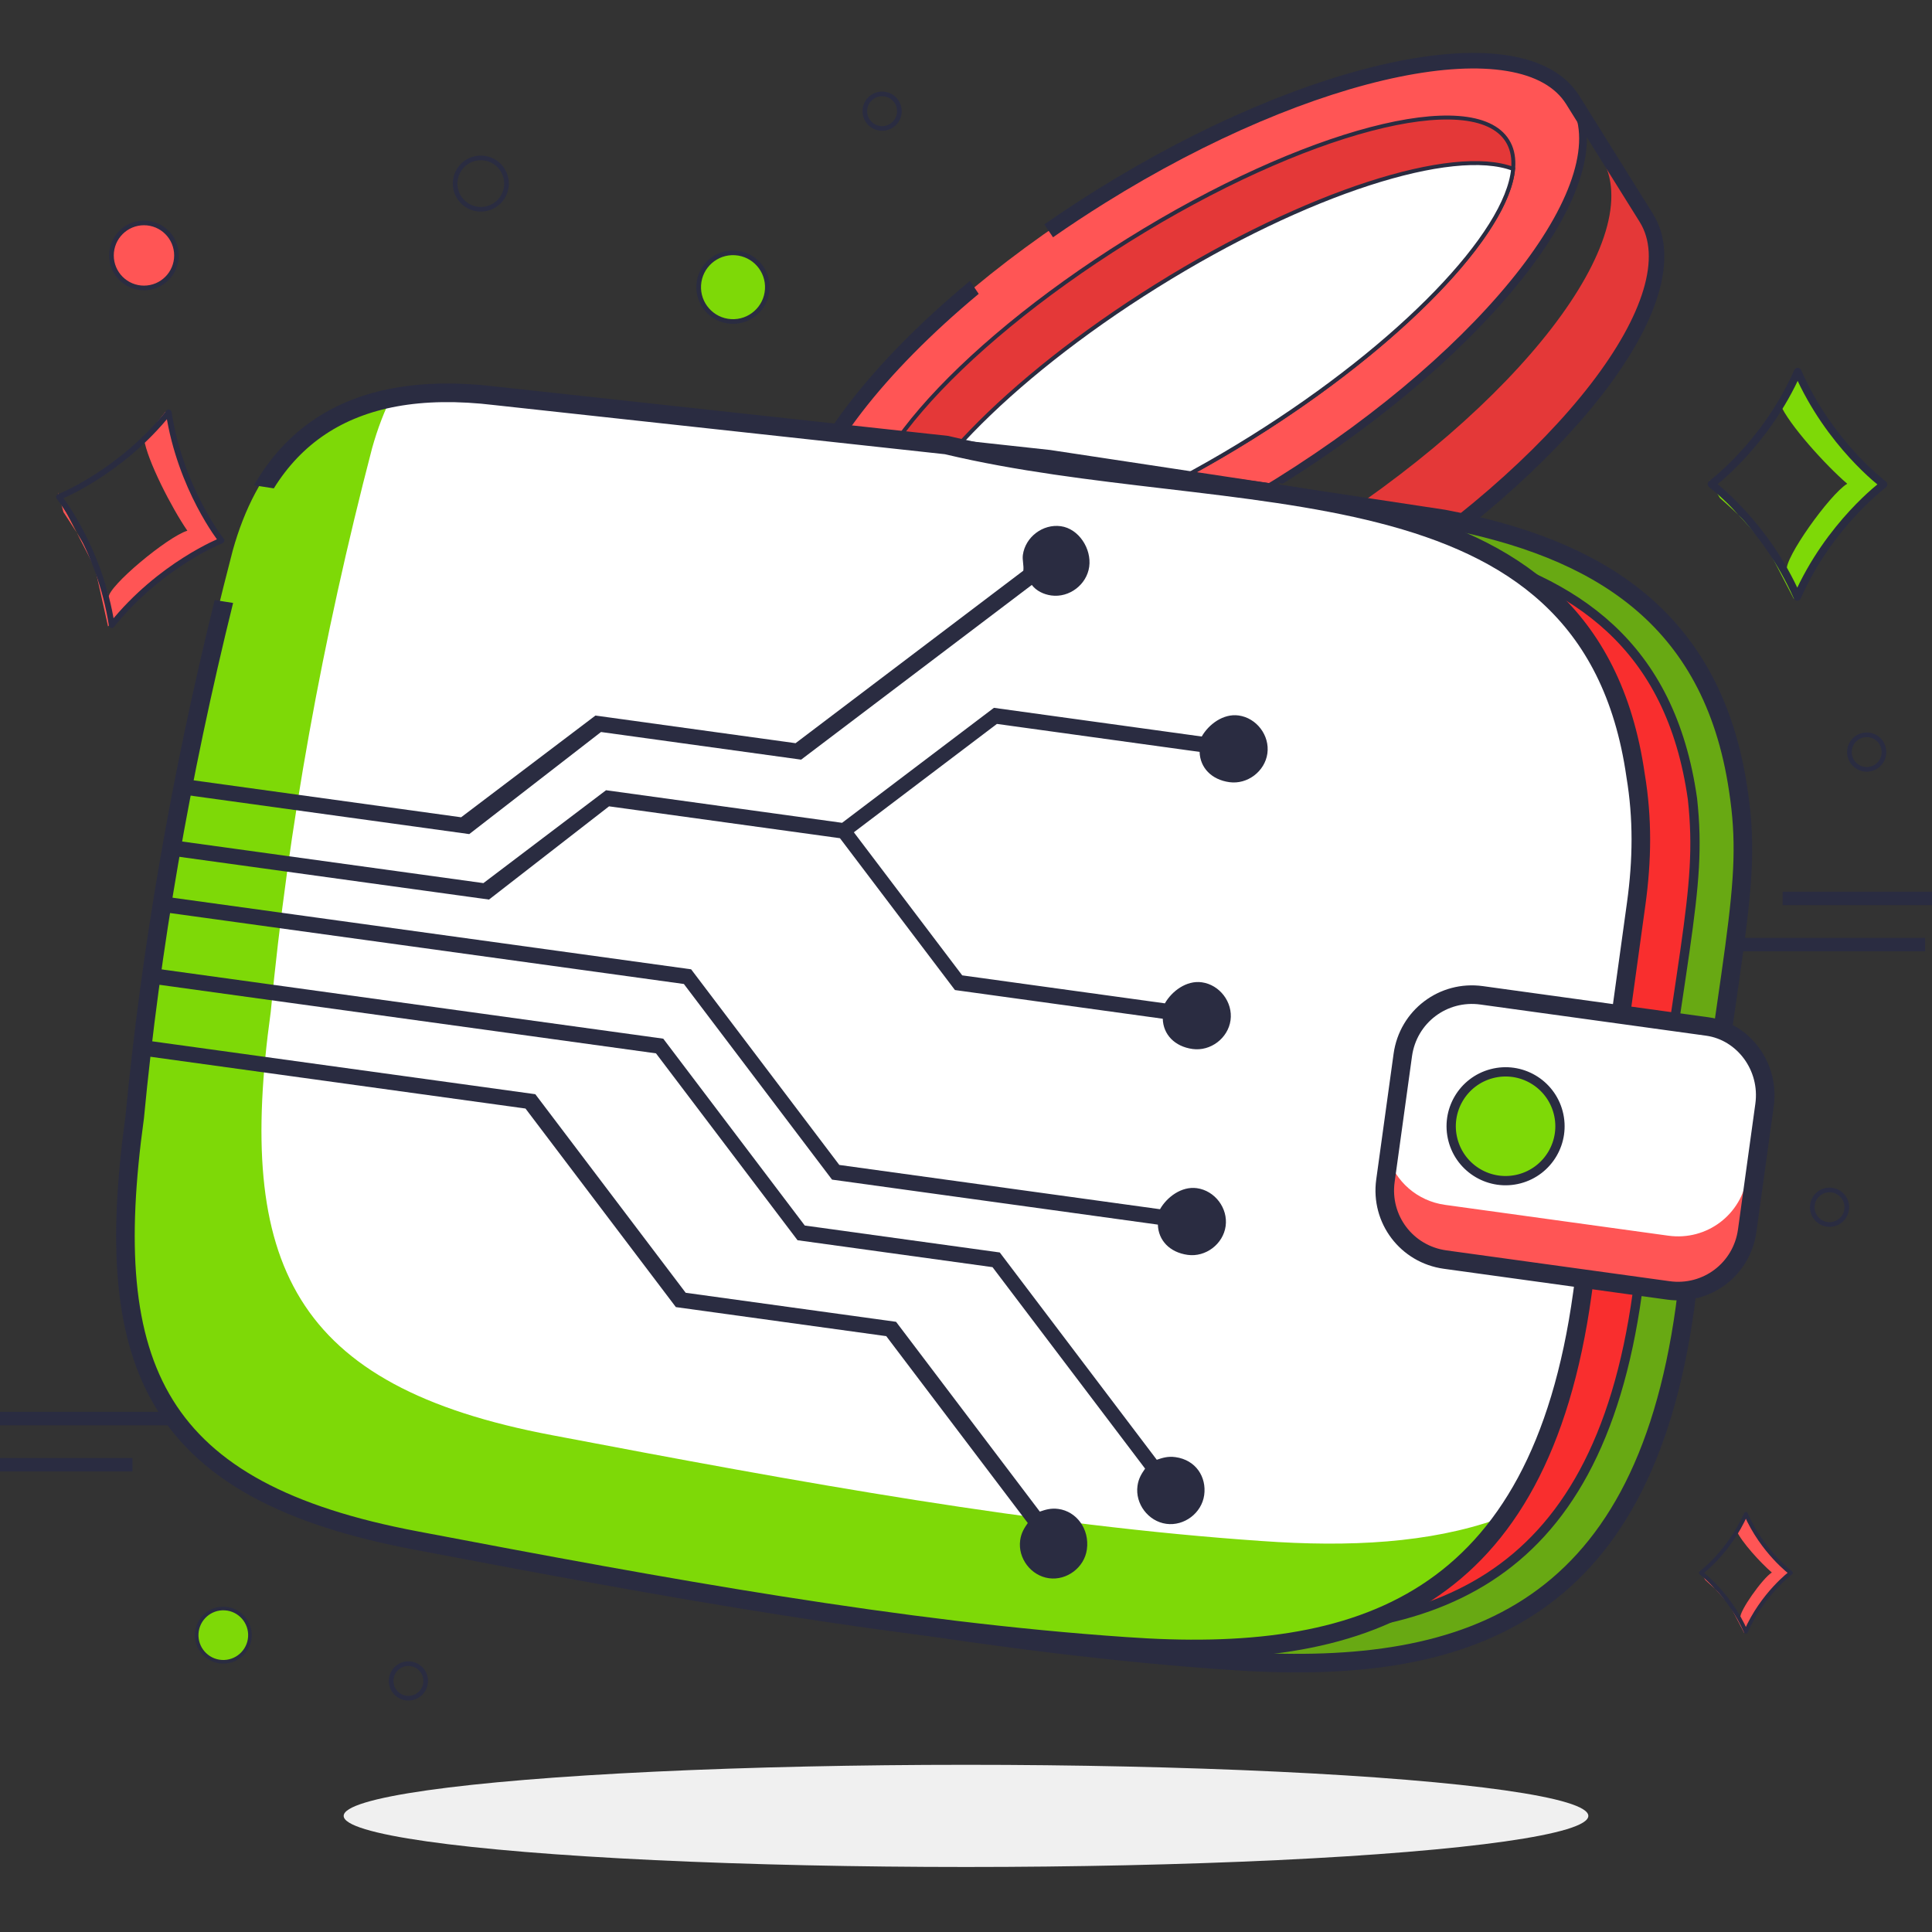 <?xml version="1.0" encoding="UTF-8"?> <svg xmlns="http://www.w3.org/2000/svg" width="208" height="208" viewBox="0 0 208 208" fill="none"><rect x="0" y="0" width="208" height="208" fill="#333333" stroke="none"/><g clip-path="url(#clip0_41_7713)"><path fill-rule="evenodd" clip-rule="evenodd" d="M167.606 9.286L172.373 16.923C177.663 25.401 163.483 43.8 140.699 58.019C119.408 71.307 98.139 76.242 91.126 69.913L94.277 74.962C99.568 83.439 122.327 78.785 145.11 64.566C167.894 50.346 182.073 31.947 176.784 23.47L168.866 10.784C168.52 10.229 168.098 9.73 167.606 9.286Z" fill="#E43838"></path><path d="M118.489 21.165C141.271 6.946 164.03 2.291 169.321 10.768C174.612 19.246 160.431 37.646 137.648 51.865C114.864 66.084 92.106 70.738 86.814 62.26C81.525 53.783 95.704 35.384 118.489 21.165Z" fill="#FF5555"></path><path d="M121.433 25.883C140.332 14.088 158.623 9.287 162.287 15.159C165.951 21.031 153.603 35.353 134.704 47.147C115.806 58.941 97.515 63.742 93.85 57.87C90.186 51.998 102.535 37.677 121.433 25.883Z" fill="#E43838" stroke="#2A2C41" stroke-width="0.425"></path><path d="M162.903 18.182C162.268 25.096 150.889 37.047 134.706 47.147C118.524 57.246 102.788 62.216 96.298 59.75C96.934 52.837 108.312 40.885 124.495 30.785C140.677 20.686 156.413 15.715 162.903 18.182Z" fill="white" stroke="#2A2C41" stroke-width="0.425"></path><path opacity="0.3" d="M121.568 36.761C121.568 36.761 134.31 26.401 145.593 22.689C156.875 18.978 154.463 22.434 142.423 30.091C130.383 37.748 116.771 41.539 121.568 36.761Z" fill="url(#paint0_linear_41_7713)"></path><path fill-rule="evenodd" clip-rule="evenodd" d="M118.934 21.874C130.263 14.803 141.555 10.131 150.634 8.275C155.176 7.345 159.119 7.131 162.216 7.642C165.315 8.153 167.464 9.37 168.613 11.211L176.531 23.896C177.679 25.737 177.828 28.202 176.926 31.211C176.024 34.217 174.099 37.664 171.268 41.337C165.612 48.676 156.454 56.768 145.124 63.839C133.794 70.91 122.502 75.582 113.423 77.438C108.881 78.367 104.938 78.582 101.841 78.071C98.742 77.559 96.593 76.343 95.444 74.502L87.526 61.816C86.377 59.975 86.229 57.51 87.131 54.502C88.033 51.495 89.958 48.048 92.788 44.376C95.959 40.262 100.23 35.911 105.367 31.637L104.423 30.246C99.147 34.623 94.743 39.097 91.463 43.354C88.561 47.119 86.509 50.749 85.528 54.021C84.547 57.291 84.611 60.305 86.106 62.703L94.024 75.388C95.52 77.785 98.2 79.166 101.569 79.722C104.939 80.278 109.102 80.03 113.758 79.078C123.078 77.172 134.556 72.407 146.01 65.259C157.464 58.111 166.787 49.893 172.594 42.358C175.495 38.594 177.547 34.963 178.529 31.691C179.509 28.421 179.446 25.407 177.95 23.01L170.033 10.325C168.537 7.927 165.857 6.546 162.488 5.991C159.118 5.434 154.955 5.683 150.299 6.635C140.979 8.541 129.501 13.306 118.047 20.454C116.112 21.662 114.236 22.901 112.429 24.162L113.369 25.546C115.157 24.299 117.014 23.072 118.934 21.874Z" fill="#2A2C41"></path><path fill-rule="evenodd" clip-rule="evenodd" d="M92.312 65.638C92.032 65.85 92.112 66.285 92.453 66.368C92.861 66.468 93.283 66.554 93.719 66.626C97.021 67.17 101.129 66.931 105.757 65.984C114.92 64.11 126.211 59.447 137.515 52.441C137.712 52.32 137.772 52.061 137.65 51.865C137.772 52.061 138.031 52.12 138.226 51.998C149.486 44.921 158.636 36.827 164.345 29.42C167.229 25.678 169.249 22.093 170.21 18.887C171.171 15.683 171.087 12.806 169.677 10.547C169.201 9.783 168.594 9.124 167.871 8.566C167.728 8.455 167.529 8.459 167.385 8.568C167.161 8.739 167.171 9.081 167.393 9.255C168.03 9.753 168.557 10.332 168.968 10.991C170.204 12.971 170.331 15.573 169.409 18.647C168.487 21.72 166.531 25.213 163.682 28.909C157.988 36.297 148.788 44.42 137.428 51.51C126.067 58.6 114.728 63.295 105.589 65.164C101.018 66.099 97.02 66.322 93.855 65.8C93.448 65.733 93.056 65.654 92.68 65.562C92.552 65.531 92.416 65.558 92.312 65.638Z" fill="#2A2C41"></path><ellipse cx="104" cy="195.5" rx="67" ry="5.5" fill="#F0F0F0"></ellipse><path d="M181.406 140.804C176.791 174.226 157.617 180.586 132.252 178.773C107.992 177.113 82.732 172.499 55.854 167.381C27.87 162.11 21.814 148.888 25.551 121.819C27.43 102.093 31.081 81.767 36.465 61.117C39.801 49.192 48.089 42.174 64.424 44.148L112.953 49.44L155.414 55.866C171.873 58.983 184.369 66.338 187.138 85.017C188.765 95.656 186.345 100.952 181.406 140.804Z" fill="#68A913" stroke="#2A2C41" stroke-width="2"></path><path d="M176.272 139.251C171.887 171.016 153.617 176.938 129.633 175.316C106.754 173.846 82.6 169.385 57.102 164.457C30.499 159.377 24.881 147.06 28.466 121.095C30.231 102.198 33.729 82.977 38.961 63.432C42.22 52.06 50.155 45.556 65.7 47.139L111.743 52.089C141.193 58.97 177.522 52.726 182.214 86.026C183.327 96.313 180.907 101.609 176.272 139.251Z" fill="#F92E2E" stroke="#2A2C41"></path><path d="M176.154 97.293L170.357 139.278C165.743 172.701 146.568 179.061 121.203 177.248C96.943 175.587 71.684 170.974 44.805 165.855C16.821 160.584 10.765 147.363 14.503 120.293C16.382 100.567 20.032 80.241 25.417 59.592C28.752 47.667 37.04 40.648 53.375 42.622L101.904 47.915C132.697 55.263 171.075 48.458 176.089 83.491C176.86 88.101 176.803 92.597 176.154 97.293Z" fill="white"></path><path fill-rule="evenodd" clip-rule="evenodd" d="M161.216 163.543C153.911 166.123 145.309 166.584 135.847 165.907C111.587 164.247 86.327 159.633 59.448 154.515C31.465 149.243 25.409 136.022 29.146 108.952C31.025 89.226 34.676 68.901 40.06 48.251C40.65 46.143 41.395 44.188 42.311 42.408C32.88 44.087 27.569 50.281 25.061 59.251C19.676 79.901 16.025 100.226 14.146 119.952C10.409 147.022 16.465 160.243 44.449 165.515C71.327 170.633 96.587 175.247 120.847 176.907C137.994 178.133 152.312 175.623 161.216 163.543Z" fill="#7ED907"></path><g opacity="0.3"><path d="M162.09 124.082C162.459 123.803 162.229 122.88 161.579 122.02C160.928 121.161 160.102 120.691 159.733 120.97C159.365 121.248 159.594 122.171 160.245 123.031C160.896 123.89 161.722 124.36 162.09 124.082Z" fill="white"></path></g><path d="M126.549 156.875C125.721 156.76 125.13 156.96 124.539 157.16L107.636 134.841L86.643 131.942L71.406 111.824L16.714 104.272L16.485 105.93L70.624 113.405L85.862 133.523L106.854 136.422L123.282 158.113C122.929 158.627 122.577 159.141 122.463 159.97C122.196 161.903 123.624 163.789 125.558 164.056C127.491 164.323 129.377 162.895 129.644 160.961C129.911 159.028 128.759 157.18 126.549 156.875Z" fill="#2A2C41"></path><path d="M113.956 162.455C113.128 162.34 112.537 162.54 111.947 162.74L96.471 142.307L73.821 139.18L57.632 117.803L15.646 112.007L15.418 113.664L56.574 119.346L72.764 140.723L95.414 143.85L110.651 163.969C110.299 164.483 109.946 164.997 109.832 165.826C109.565 167.759 110.993 169.646 112.927 169.913C114.86 170.18 116.746 168.751 117.013 166.818C117.319 164.608 115.89 162.722 113.956 162.455Z" fill="#2A2C41"></path><path d="M64.705 78.809L86.25 81.784L111.084 62.975C111.56 63.604 112.351 63.994 113.179 64.109C115.113 64.376 116.999 62.947 117.266 61.014C117.533 59.08 116.142 56.918 114.209 56.651C112.275 56.384 110.389 57.812 110.122 59.746C110.046 60.298 110.246 60.889 110.17 61.441L85.65 80.012L64.105 77.037L49.644 87.989L20.089 83.908L19.86 85.566L50.52 89.799L64.705 78.809Z" fill="#2A2C41"></path><path d="M65.57 86.81L90.43 90.242L102.81 106.589L125.184 109.678C125.232 111.373 126.46 112.669 128.394 112.936C130.327 113.203 132.213 111.774 132.48 109.841C132.747 107.907 131.319 106.021 129.385 105.754C127.728 105.525 126.156 106.716 125.413 108.021L103.592 105.008L91.926 89.604L107.329 77.938L129.15 80.951C129.198 82.647 130.426 83.942 132.36 84.209C134.293 84.476 136.18 83.048 136.447 81.114C136.714 79.181 135.285 77.294 133.351 77.028C131.694 76.799 130.122 77.989 129.379 79.294L107.005 76.205L90.659 88.585L65.247 85.076L52.044 95.076L18.897 90.499L18.669 92.157L52.644 96.848L65.57 86.81Z" fill="#2A2C41"></path><path d="M89.577 126.999L124.657 131.843C124.705 133.538 125.933 134.834 127.867 135.101C129.8 135.368 131.686 133.939 131.953 132.006C132.22 130.072 130.792 128.186 128.858 127.919C127.201 127.69 125.629 128.881 124.886 130.185L90.359 125.418L74.407 104.356L17.782 96.538L17.553 98.195L73.626 105.937L89.577 126.999Z" fill="#2A2C41"></path><path fill-rule="evenodd" clip-rule="evenodd" d="M102.136 46.942L102.075 46.928L53.495 41.629L53.489 41.629C45.169 40.624 38.755 41.894 33.969 45.061C31.199 46.894 29.022 49.332 27.348 52.245L29.479 52.578C30.959 50.195 32.808 48.228 35.073 46.729C39.348 43.9 45.243 42.647 53.255 43.615L101.733 48.902C109.392 50.724 117.502 51.679 125.388 52.608L125.664 52.64C133.685 53.585 141.457 54.511 148.416 56.29C155.37 58.067 161.422 60.675 166.035 64.922C170.629 69.15 173.874 75.072 175.1 83.633L175.101 83.645L175.103 83.656C175.854 88.149 175.801 92.541 175.164 97.156L169.367 139.142C167.084 155.677 161.234 165.307 153.017 170.638C144.755 175.998 133.891 177.152 121.275 176.25L121.272 176.25C97.08 174.594 71.877 169.992 44.992 164.873L44.99 164.872C31.105 162.257 22.935 157.716 18.609 150.722C14.258 143.689 13.63 133.921 15.493 120.43L15.496 120.409L15.498 120.388C17.218 102.334 20.427 83.771 25.096 64.913L23.113 64.603C18.446 83.485 15.234 102.08 13.509 120.177C11.638 133.745 12.171 144.116 16.908 151.775C21.672 159.476 30.521 164.182 44.619 166.838C71.49 171.955 96.805 176.58 121.133 178.245C133.881 179.157 145.287 178.037 154.106 172.315C162.972 166.564 169.016 156.302 171.348 139.415L177.145 97.43C177.804 92.657 177.866 88.062 177.078 83.338C175.795 74.388 172.363 68.028 167.39 63.45C162.435 58.89 156.027 56.171 148.911 54.352C141.8 52.534 133.89 51.595 125.898 50.654L125.679 50.628C117.731 49.692 109.698 48.747 102.136 46.942Z" fill="#2A2C41"></path><path d="M189.973 118.963L188.104 132.497C187.532 136.641 183.76 139.498 179.616 138.926L155.585 135.608C151.442 135.036 148.585 131.263 149.157 127.12L151.026 113.585C151.598 109.442 155.37 106.585 159.513 107.157L183.821 110.513C187.688 111.047 190.545 114.819 189.973 118.963Z" fill="white"></path><path fill-rule="evenodd" clip-rule="evenodd" d="M189.729 114.837L188.104 126.606C187.532 130.75 183.76 133.607 179.616 133.035L155.585 129.717C152.562 129.299 150.224 127.178 149.403 124.452L149.157 126.229C148.585 130.372 151.442 134.144 155.585 134.716L179.616 138.034C183.76 138.606 187.532 135.749 188.104 131.606L189.973 118.071C190.128 116.947 190.031 115.849 189.729 114.837Z" fill="#FF5555"></path><path fill-rule="evenodd" clip-rule="evenodd" d="M159.377 108.148C155.78 107.651 152.513 110.126 152.016 113.722L150.148 127.257C149.651 130.853 152.126 134.121 155.722 134.617L179.753 137.935C183.349 138.432 186.617 135.957 187.113 132.361L188.982 118.826C189.482 115.205 186.98 111.959 183.684 111.504L159.377 108.148ZM150.035 113.449C150.683 108.758 154.96 105.519 159.65 106.166L183.958 109.523C188.396 110.135 191.608 114.433 190.963 119.099L189.095 132.634C188.447 137.325 184.17 140.564 179.48 139.916L155.449 136.598C150.758 135.951 147.519 131.674 148.166 126.983L150.035 113.449Z" fill="#2A2C41"></path><path d="M163.572 126.918C166.701 126.1 168.574 122.9 167.756 119.771C166.938 116.643 163.738 114.769 160.61 115.588C157.481 116.406 155.608 119.605 156.426 122.734C157.244 125.863 160.443 127.736 163.572 126.918Z" fill="#7ED907" stroke="#2A2C41"></path><path d="M8.254 57.334C7.714 56.474 7.211 55.71 6.833 55.138L6.246 53.014L6.931 54.771L8.254 57.334C9.671 59.592 11.344 62.506 11.698 64.311C11.634 63.113 18.079 57.758 20.172 57.138C18.506 54.725 15.816 49.519 15.504 47.232L17.827 44.313L19.687 50.32L21.841 55.225L23.67 58.469L17.357 61.892L11.63 67.44L10.229 61.163L8.254 57.334Z" fill="#FF5555"></path><path d="M18.164 44.408L18.165 44.403L18.163 44.405L18.163 44.402L18.161 44.408C12.952 50.9 6.352 53.507 6.352 53.507C6.352 53.507 10.765 59.065 12.03 67.292L12.028 67.297L12.03 67.295L12.031 67.298L12.032 67.292C17.241 60.8 23.841 58.193 23.841 58.193C23.841 58.193 19.429 52.635 18.164 44.408Z" stroke="#2A2C41" stroke-width="0.625" stroke-linejoin="round"></path><path d="M187.144 55.404C186.385 54.696 185.687 54.073 185.163 53.607L184.024 51.661L185.163 53.218L187.144 55.404C189.138 57.263 191.558 59.704 192.382 61.394C192.004 60.228 196.967 53.24 198.873 52.078C196.592 50.13 192.564 45.692 191.654 43.513L193.184 40.018L196.601 45.466L200.019 49.748L202.679 52.474L197.339 57.517L193.138 64.505L190.103 58.669L187.144 55.404Z" fill="#7ED907"></path><path d="M193.542 40.024L193.542 40.018L193.54 40.021L193.539 40.018L193.539 40.024C190.097 47.81 184.259 52.121 184.259 52.121C184.259 52.121 190.081 56.455 193.494 64.254L193.494 64.26L193.495 64.257L193.496 64.26L193.496 64.254C196.938 56.468 202.777 52.156 202.777 52.156C202.777 52.156 196.954 47.823 193.542 40.024Z" stroke="#2A2C41" stroke-width="0.823" stroke-linejoin="round"></path><line x1="19.186" y1="152.723" x2="-1.079" y2="152.723" stroke="#2A2C41" stroke-width="1.446"></line><line x1="212.186" y1="96.723" x2="191.921" y2="96.723" stroke="#2A2C41" stroke-width="1.446"></line><line x1="14.265" y1="157.697" x2="-6" y2="157.697" stroke="#2A2C41" stroke-width="1.446"></line><line x1="207.265" y1="101.697" x2="187" y2="101.697" stroke="#2A2C41" stroke-width="1.446"></line><circle cx="51.766" cy="19.766" r="2.766" stroke="#2A2C41" stroke-width="0.5"></circle><circle cx="15.5" cy="27.5" r="3.5" fill="#FF5555" stroke="#2A2C41" stroke-width="0.5"></circle><circle cx="200.97" cy="80.97" r="1.86" transform="rotate(93.525 200.97 80.97)" stroke="#2A2C41" stroke-width="0.5"></circle><circle cx="24.041" cy="176.04" r="2.869" transform="rotate(93.525 24.041 176.04)" fill="#7ED907" stroke="#2A2C41" stroke-width="0.388"></circle><circle cx="43.97" cy="180.97" r="1.86" transform="rotate(93.525 43.97 180.97)" stroke="#2A2C41" stroke-width="0.5"></circle><circle cx="94.97" cy="11.97" r="1.86" transform="rotate(93.525 94.97 11.97)" stroke="#2A2C41" stroke-width="0.5"></circle><circle cx="196.97" cy="129.97" r="1.86" transform="rotate(93.525 196.97 129.97)" stroke="#2A2C41" stroke-width="0.5"></circle><path d="M184.634 171.045C184.236 170.676 183.871 170.351 183.597 170.108L183 169.093L183.597 169.905L184.634 171.045C185.678 172.015 186.944 173.287 187.376 174.17C187.178 173.561 189.764 169.905 190.758 169.296C189.565 168.28 187.456 165.965 186.979 164.828L187.774 163L189.565 165.843L191.355 168.077L192.748 169.499L189.963 172.139L187.774 175.794L186.183 172.748L184.634 171.045Z" fill="#FF5555"></path><path d="M187.961 163.003V163L187.961 163.002L187.96 163V163.003C186.169 167.075 183.123 169.333 183.123 169.333C183.123 169.333 186.169 171.591 187.96 175.663V175.666L187.961 175.664L187.961 175.666V175.663C189.752 171.591 192.798 169.333 192.798 169.333C192.798 169.333 189.752 167.075 187.961 163.003Z" stroke="#2A2C41" stroke-width="0.43" stroke-linejoin="round"></path><circle cx="78.917" cy="30.917" r="3.697" transform="rotate(93.525 78.917 30.917)" fill="#7ED907" stroke="#2A2C41" stroke-width="0.5"></circle></g><defs><linearGradient id="paint0_linear_41_7713" x1="120.513" y1="36.325" x2="173.317" y2="34.51" gradientUnits="userSpaceOnUse"><stop stop-color="white"></stop><stop offset="1" stop-color="white"></stop></linearGradient><clipPath id="clip0_41_7713"><rect width="208" height="208" fill="white"></rect></clipPath></defs></svg> 